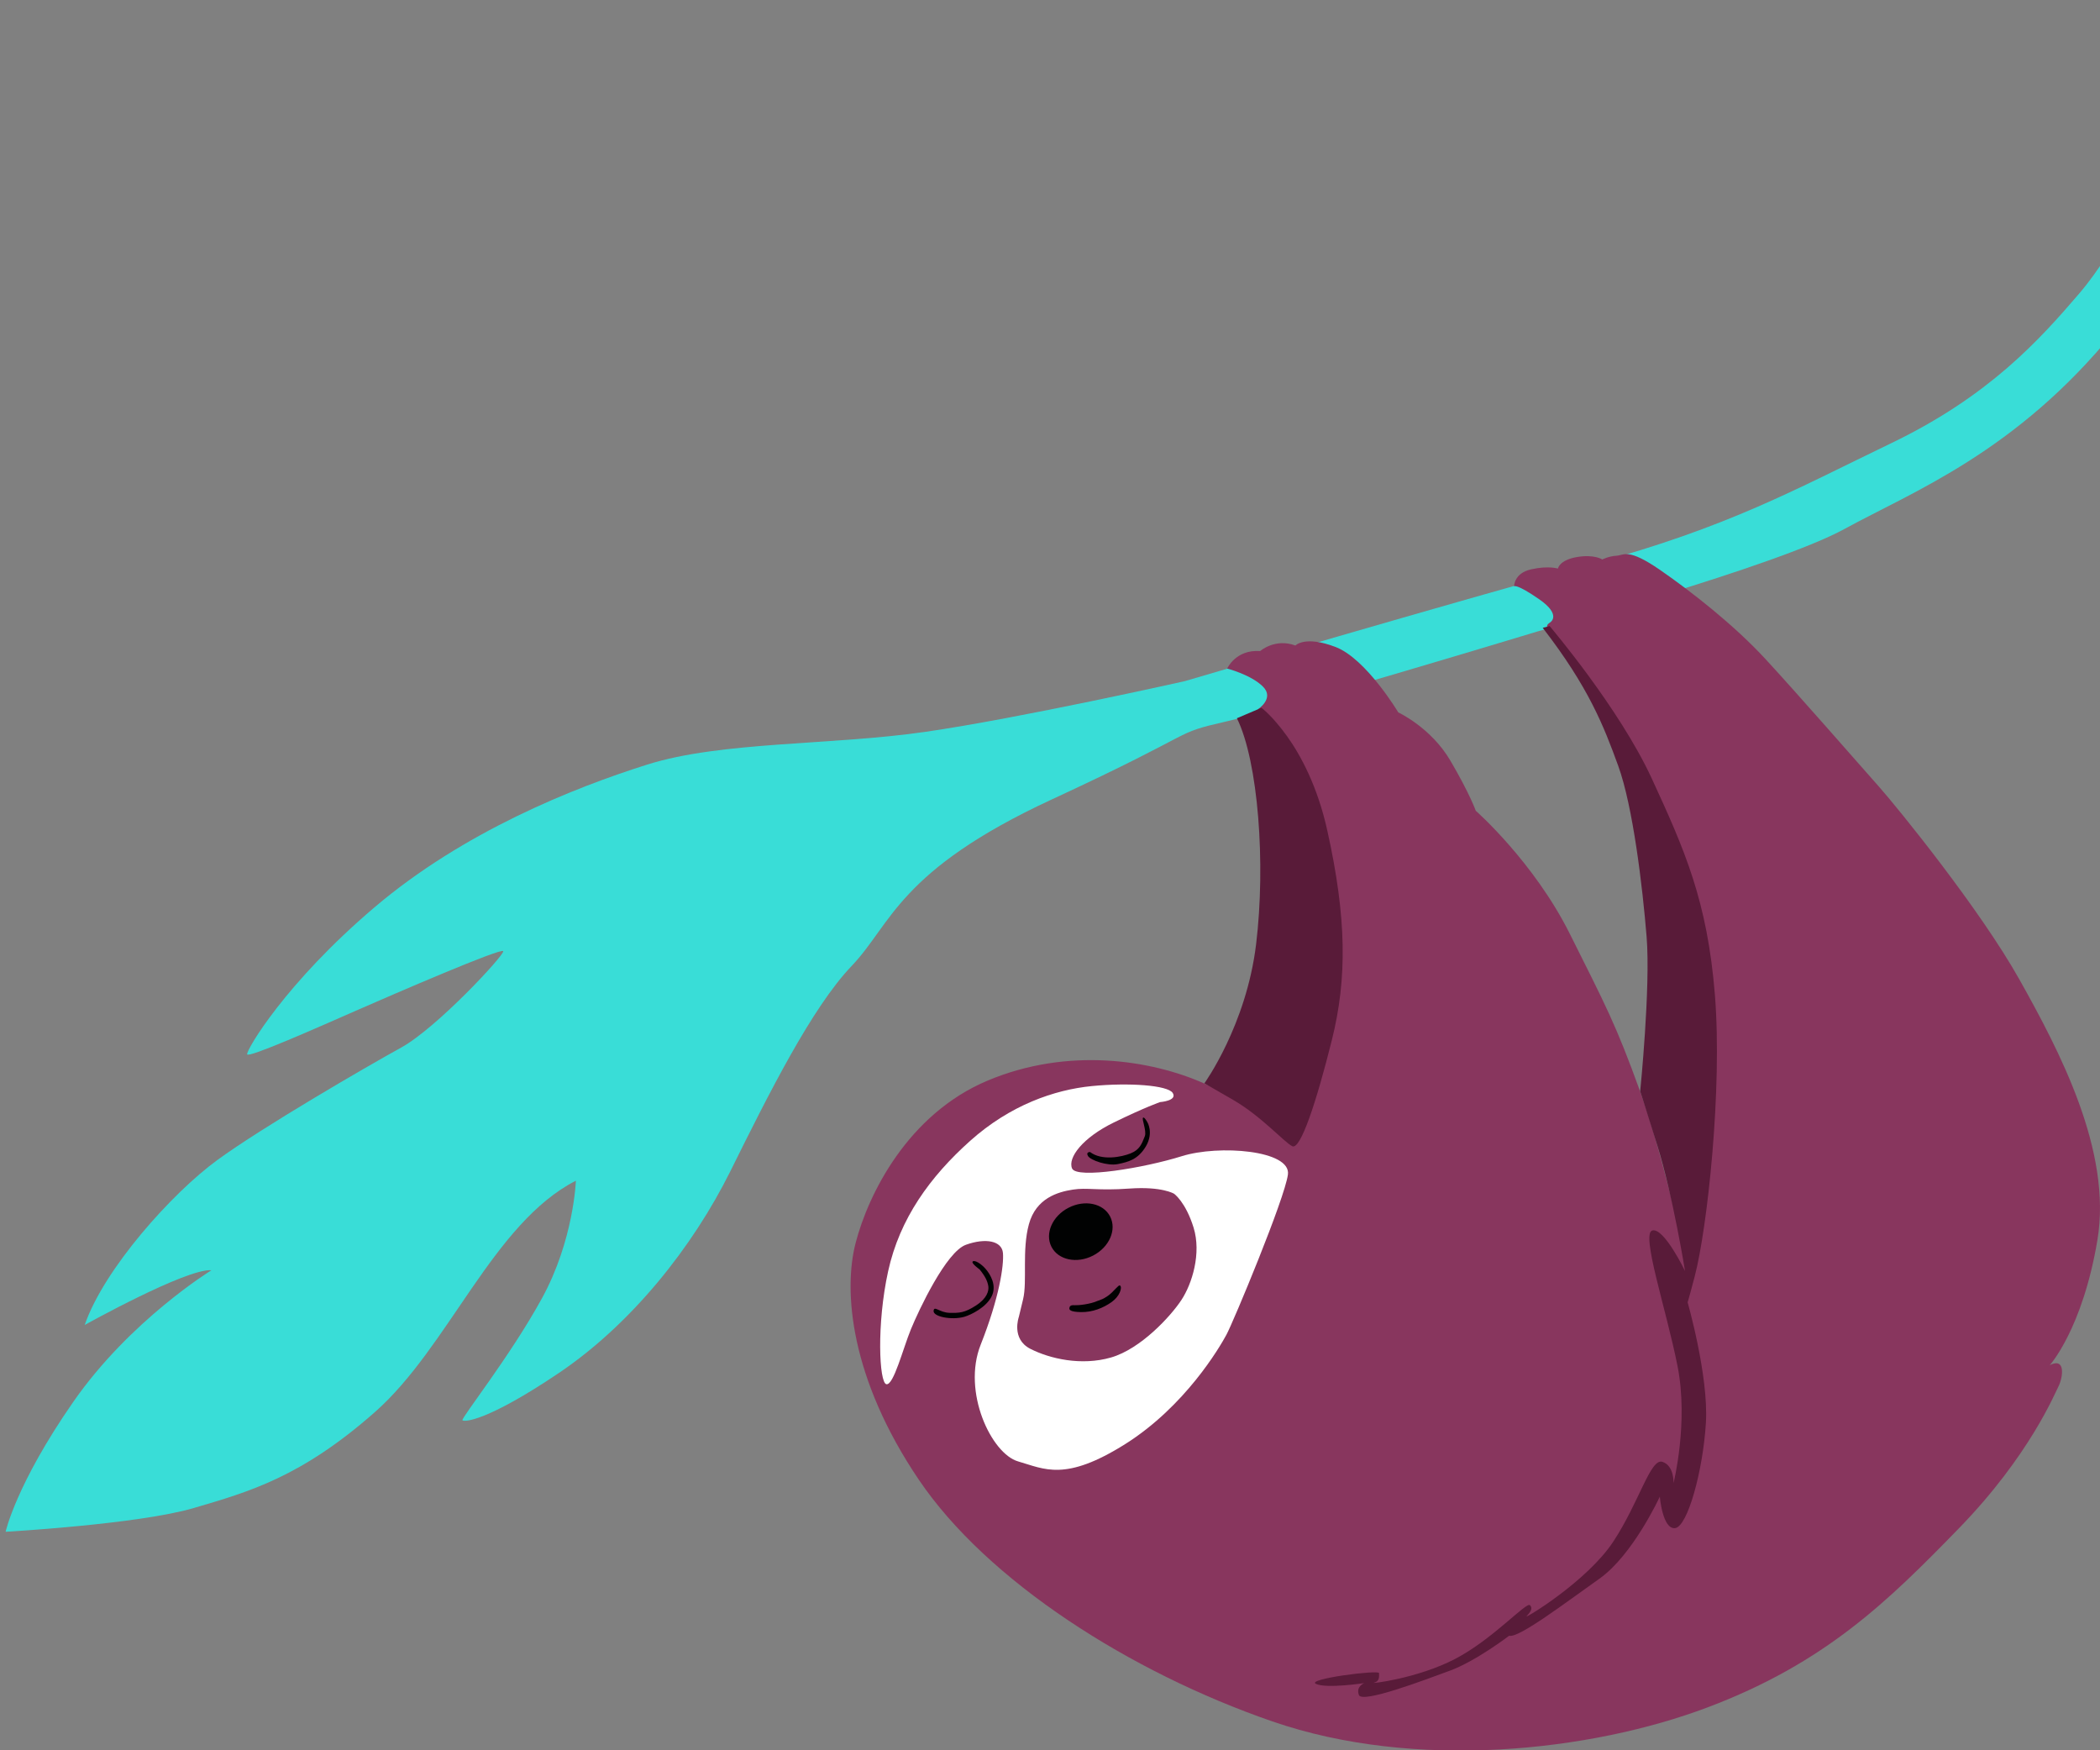<svg width="396" height="330" viewBox="0 0 396 330" fill="none" xmlns="http://www.w3.org/2000/svg">
<rect x="0" y="0" width="396" height="330" fill="#808080" stroke="none"/>
<g clip-path="url(#clip0_1680_1663)">
<path d="M421.873 12.396C421.873 12.396 422.933 1.128 420.966 0.842C418.982 0.556 415.787 12.935 410.726 22.839C405.666 32.742 399.596 46.57 392.064 55.362C384.532 64.154 375.032 74.698 356.672 83.54C338.329 92.382 325.972 99.355 300.231 106.379C274.49 113.402 223.412 128.426 223.412 128.426C223.412 128.426 192.257 135.416 174.536 137.976C156.815 140.553 136.034 139.744 122.046 144.157C108.057 148.57 87.394 156.823 70.615 171.072C53.835 185.321 46.404 198.02 46.606 198.778C46.807 199.536 59.871 193.742 67.034 190.593C74.179 187.46 94.691 178.584 94.893 179.342C95.095 180.1 82.367 193.81 75.642 197.515C68.917 201.22 49.464 212.522 40.973 218.72C32.483 224.918 19.638 239.201 15.972 249.812C15.972 249.812 35.173 239.117 39.88 239.487C39.88 239.487 24.53 248.885 13.77 264.381C3.009 279.876 1.059 288.803 1.059 288.803C1.059 288.803 26.127 287.388 36.551 284.322C46.976 281.257 56.794 278.495 70.699 266.233C84.62 253.972 92.993 230.577 108.595 222.611C108.595 222.611 108.209 233.828 102.19 244.793C96.188 255.757 86.856 267.463 87.209 267.783C87.562 268.103 91.749 268.052 105.401 258.856C119.053 249.643 130.621 235.158 137.749 220.775C144.878 206.391 153.083 189.969 160.598 182.121C168.114 174.272 169.341 164.149 198.377 150.709C227.413 137.268 220.486 138.498 231.449 135.972C242.411 133.445 290.076 119.011 290.076 119.011C290.076 119.011 334.866 106.817 347.795 99.743C360.724 92.669 380.177 85.258 398.705 62.453C417.25 39.631 421.873 12.396 421.873 12.396Z" fill="#39DDD7"/>
<path d="M237.199 133.731C237.199 133.731 240.393 131.677 238.157 129.453C235.921 127.213 231.415 126.051 231.415 126.051C231.415 126.051 232.996 122.43 237.636 122.75C237.636 122.75 240.444 120.274 244.277 121.706C244.277 121.706 246.043 119.769 251.826 121.975C257.61 124.165 263.679 134.321 263.679 134.321C263.679 134.321 269.816 137.151 273.481 143.382C277.147 149.614 278.29 152.865 278.29 152.865C278.29 152.865 289.235 162.482 296.028 176.074C302.82 189.666 304.687 193.068 309.293 205.818C313.917 218.568 318.978 242.148 318.978 242.148C318.978 242.148 322.088 220.185 321.163 192.395C320.272 165.648 307.108 138.026 299.424 127.887C291.757 117.748 290.816 118.438 292.363 117.31C292.363 117.31 294.498 115.929 290.244 112.981C285.99 110.034 285.52 110.539 285.52 110.539C285.52 110.539 285.469 108.063 288.748 107.339C292.026 106.615 293.775 107.204 293.775 107.204C293.775 107.204 294.027 105.604 297.339 105.031C300.651 104.459 302.148 105.486 302.148 105.486C302.148 105.486 303.341 104.863 304.821 104.779C306.301 104.678 306.99 103.297 312.992 107.423C318.994 111.566 327.031 117.882 332.848 124.182C338.683 130.481 350.939 144.511 354.403 148.418C357.866 152.326 373.351 171.375 380.816 184.698C388.281 198.003 398.335 217.036 395.511 233.811C392.703 250.586 386.516 257.408 386.516 257.408C386.516 257.408 387.962 256.515 388.567 257.458C389.172 258.401 388.668 260.473 388.113 261.517C387.541 262.562 382.733 274.436 369.4 288.146C356.067 301.856 344.214 313.528 322.038 321.899C299.861 330.269 266.823 333.84 239.939 324.56C213.055 315.279 186.188 298.1 173.259 278.983C160.329 259.867 158.984 243.378 161.355 234.316C163.709 225.255 171.123 210.08 186.255 203.73C201.37 197.38 217.074 199.822 227.094 204.286C237.586 208.934 240.948 213.97 242.344 214.172C243.739 214.375 249.002 204.353 250.179 197.532C251.339 190.71 254.096 166.137 248.699 151.433C242.545 134.574 237.199 133.731 237.199 133.731Z" fill="#88365E"/>
<path d="M290.916 118.371L292.211 118.034C292.211 118.034 305.308 133.411 311.479 146.785C317.649 160.175 321.953 169.825 323.382 187.578C324.812 205.33 321.953 231.554 319.583 240.616C317.212 249.677 318.137 245.18 318.137 245.18C318.137 245.18 322.222 259.277 321.684 268.254C321.146 277.232 318.254 287.809 315.884 288.112C313.513 288.415 312.992 282.183 312.992 282.183C312.992 282.183 307.931 293.182 301.61 297.645C295.288 302.108 286.343 308.93 284.578 308.408C284.578 308.408 278.34 313.174 273.448 314.976C268.555 316.778 256.836 321.225 256.248 319.574C255.643 317.941 257.273 317.334 257.273 317.334C257.273 317.334 250.178 318.412 248.161 317.486C246.143 316.559 260.031 314.791 260.048 315.448C260.064 316.105 260.165 316.981 259.123 317.25C258.08 317.536 267.244 316.509 274.406 312.77C281.568 309.031 287.84 301.94 288.512 302.647C289.168 303.338 288.428 304.096 287.873 304.719C287.335 305.342 299.306 298.15 304.232 290.638C309.159 283.127 311.227 274.891 313.48 275.615C315.732 276.339 315.581 279.623 315.581 279.623C315.581 279.623 318.439 268.238 316.338 257.576C314.236 246.915 309.377 232.582 311.58 231.992C313.782 231.403 317.75 239.639 317.75 239.639C317.75 239.639 315.447 225.356 312.555 216.076C309.663 206.795 309.293 205.751 309.293 205.751C309.293 205.751 311.277 186.163 310.504 176.63C309.73 167.097 307.931 152.073 305.157 144.41C302.383 136.78 299.558 129.571 290.916 118.371Z" fill="#591B39"/>
<path d="M237.872 133.445C237.872 133.445 246.598 139.997 250.28 156.537C253.962 173.076 254.046 184.495 251.154 196.083C248.262 207.671 245.253 216.85 243.689 216.109C242.142 215.351 237.872 210.45 232.492 207.351L227.111 204.252C227.111 204.252 235.014 193.304 236.863 178.045C238.712 162.802 237.267 143.551 233.248 135.416L237.872 133.445Z" fill="#591B39"/>
<path d="M218.755 207.789C218.755 207.789 222.067 207.553 221.143 206.071C220.218 204.606 212.871 204.084 205.86 204.774C198.849 205.465 190.493 208.345 182.943 215.099C175.394 221.853 169.661 229.735 167.475 239.689C165.29 249.643 165.777 260.692 167.139 260.978C168.501 261.265 170.283 254.241 171.78 250.603C173.276 246.965 178.421 236.017 182.153 234.687C185.886 233.356 188.946 233.946 189.131 236.27C189.316 238.594 188.458 244.624 184.927 253.534C181.397 262.444 186.962 274.082 191.972 275.531C196.982 276.979 200.849 279.388 212.165 272.28C223.48 265.155 229.97 254.056 231.264 251.664C232.559 249.273 242.26 226.013 242.865 221.448C243.471 216.867 229.852 215.789 222.824 217.996C215.779 220.202 203.035 222.324 202.161 220.303C201.303 218.282 204.162 214.492 210.046 211.629C215.948 208.749 218.755 207.789 218.755 207.789Z" fill="white"/>
<path d="M216.368 211.595C216.368 211.595 215.813 210.568 215.561 210.72C215.224 210.922 216.267 213.212 215.88 214.223C215.292 215.722 214.905 216.766 213.207 217.457C211.509 218.147 207.776 218.888 205.557 217.204C205.557 217.204 204.699 217.17 205.17 217.962C205.641 218.754 208.835 219.882 210.802 219.478C212.753 219.074 214.602 218.636 216.099 216.109C217.578 213.549 216.368 211.595 216.368 211.595Z" fill="#010202"/>
<path d="M184.724 239.336C184.724 239.336 183.06 238.157 183.43 237.836C183.8 237.516 185.027 238.258 185.885 239.268C186.742 240.262 188.02 242.35 186.994 244.422C185.969 246.477 183.161 247.892 181.816 248.279C179.479 248.936 175.965 248.262 176.049 247.167C176.133 246.073 177.142 247.471 179.025 247.521C180.908 247.572 181.9 247.521 184.018 246.157C186.137 244.793 186.49 243.378 186.372 242.519C186.238 241.66 185.885 240.767 184.724 239.336Z" fill="#010202"/>
<path d="M221.394 225.07C221.394 225.07 219.125 223.655 212.971 224.093C206.834 224.531 205.069 223.857 202.278 224.295C199.487 224.733 195.368 225.895 194.023 230.813C192.678 235.731 193.737 241.592 192.93 244.944L192.123 248.296C192.123 248.296 190.627 252.439 194.292 254.309C197.957 256.178 203.909 257.559 209.508 255.942C215.106 254.326 220.739 248.195 222.773 245.113C224.807 242.03 226.573 236.304 225.076 231.453C223.563 226.586 221.394 225.07 221.394 225.07Z" fill="#88365E"/>
<path d="M198.276 235.074C199.554 237.567 203.068 238.308 206.128 236.725C209.188 235.142 210.617 231.857 209.339 229.365C208.061 226.872 204.547 226.131 201.487 227.714C198.444 229.28 196.998 232.582 198.276 235.074Z" fill="#010202"/>
<path d="M207.037 245.247C207.037 245.247 208.432 244.894 209.643 243.715C210.853 242.519 211.072 242.115 211.307 242.485C211.543 242.856 211.207 244.355 209.609 245.5C208.012 246.628 205.994 247.42 203.859 247.386C201.724 247.353 201.606 246.915 201.657 246.595C201.707 246.275 201.909 246.022 202.632 246.089C203.355 246.123 205.541 245.921 207.037 245.247Z" fill="#010202"/>
</g>
<defs>
<clipPath id="clip0_1680_1663">
<rect width="423" height="330" fill="white" transform="matrix(-1 0 0 1 423 0)"/>
</clipPath>
</defs>
</svg>
